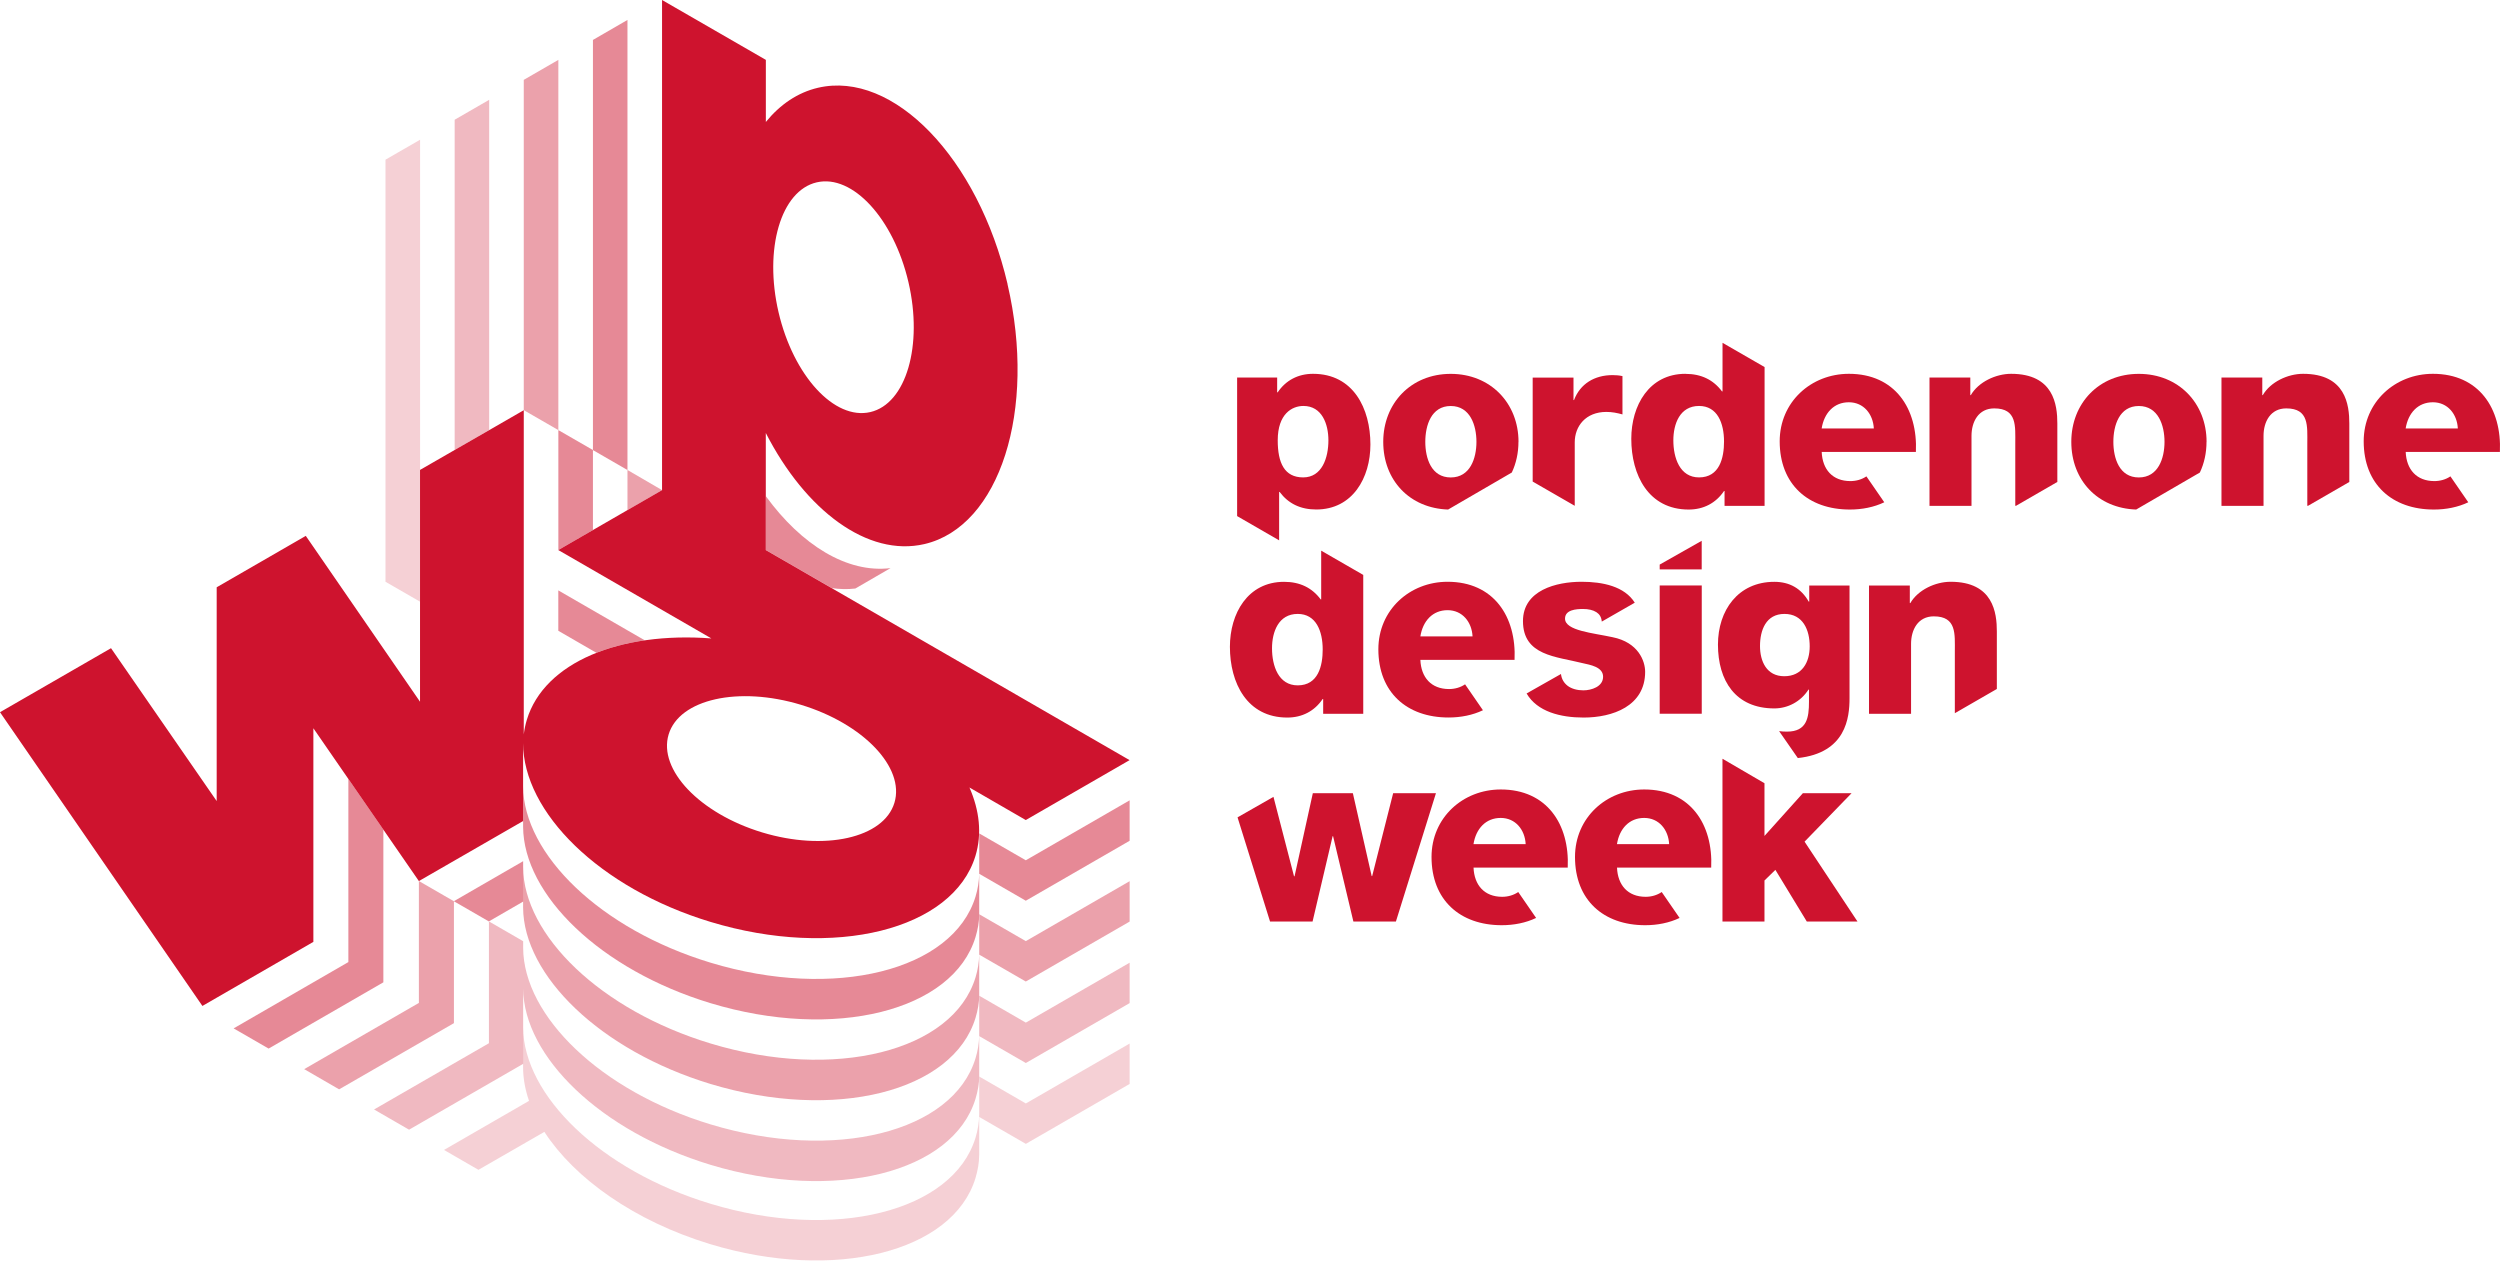 <?xml version="1.0" encoding="UTF-8"?> <svg xmlns="http://www.w3.org/2000/svg" xmlns:xlink="http://www.w3.org/1999/xlink" id="Livello_2" data-name="Livello 2" viewBox="0 0 481.46 243.75"><defs><style> .cls-1 { clip-path: url(#clippath-6); } .cls-2 { clip-path: url(#clippath-7); } .cls-3 { clip-path: url(#clippath-17); } .cls-4 { clip-path: url(#clippath-15); } .cls-5 { clip-path: url(#clippath-18); } .cls-6 { clip-path: url(#clippath-4); } .cls-7 { opacity: .4; } .cls-8 { clip-path: url(#clippath-9); } .cls-9 { clip-path: url(#clippath-10); } .cls-10 { clip-path: url(#clippath-11); } .cls-11 { fill: none; } .cls-12 { clip-path: url(#clippath-1); } .cls-13 { clip-path: url(#clippath-5); } .cls-14 { clip-path: url(#clippath-8); } .cls-15 { clip-path: url(#clippath-3); } .cls-16 { opacity: .3; } .cls-17 { clip-path: url(#clippath-12); } .cls-18 { clip-path: url(#clippath-14); } .cls-19 { clip-path: url(#clippath-16); } .cls-20 { clip-path: url(#clippath-2); } .cls-21 { opacity: .2; } .cls-22 { clip-path: url(#clippath-13); } .cls-23 { fill: #ce132e; } .cls-24 { clip-path: url(#clippath); } .cls-25 { opacity: .5; } </style><clipPath id="clippath"><rect class="cls-11" x="183.55" y="188.68" width="39.03" height="38.72"></rect></clipPath><clipPath id="clippath-1"><rect class="cls-11" x="183.55" y="173.11" width="39.03" height="38.72"></rect></clipPath><clipPath id="clippath-2"><rect class="cls-11" x="144" y="89.76" width="29.22" height="28.2"></rect></clipPath><clipPath id="clippath-3"><rect class="cls-11" x="99.87" y="10.53" width="8.66" height="73.3"></rect></clipPath><clipPath id="clippath-4"><rect class="cls-11" x="113.19" y="2.84" width="8.66" height="88.68"></rect></clipPath><clipPath id="clippath-5"><rect class="cls-11" x="86.56" y="18.22" width="8.66" height="69.44"></rect></clipPath><clipPath id="clippath-6"><rect class="cls-11" x="73.24" y="25.91" width="8.66" height="90.98"></rect></clipPath><clipPath id="clippath-7"><rect class="cls-11" x="106.53" y="81.83" width="8.66" height="25.1"></rect></clipPath><clipPath id="clippath-8"><rect class="cls-11" x="119.84" y="89.51" width="8.66" height="9.72"></rect></clipPath><clipPath id="clippath-9"><rect class="cls-11" x="43.99" y="149" width="30.84" height="53.94"></rect></clipPath><clipPath id="clippath-10"><rect class="cls-11" x="57.58" y="168.67" width="30.84" height="42.12"></rect></clipPath><clipPath id="clippath-11"><rect class="cls-11" x="86.4" y="164.85" width="15.35" height="13.6"></rect></clipPath><clipPath id="clippath-12"><rect class="cls-11" x="99.75" y="150.43" width="89.84" height="46.89"></rect></clipPath><clipPath id="clippath-13"><rect class="cls-11" x="102.49" y="112.37" width="23.35" height="18.12"></rect></clipPath><clipPath id="clippath-14"><rect class="cls-11" x="183.55" y="141.85" width="39.03" height="38.72"></rect></clipPath><clipPath id="clippath-15"><rect class="cls-11" x="183.55" y="157.41" width="39.03" height="38.72"></rect></clipPath><clipPath id="clippath-16"><rect class="cls-11" x="99.75" y="165.99" width="89.84" height="46.89"></rect></clipPath><clipPath id="clippath-17"><rect class="cls-11" x="71.04" y="176.46" width="118.54" height="52"></rect></clipPath><clipPath id="clippath-18"><rect class="cls-11" x="84.52" y="196.86" width="105.07" height="46.89"></rect></clipPath></defs><g id="Livello_1-2" data-name="Livello 1"><g class="cls-21"><g class="cls-24"><polygon class="cls-23" points="217.55 200.97 197.56 212.51 188.58 207.32 188.58 215.11 197.56 220.29 197.56 220.29 197.56 220.29 217.55 208.75 217.55 200.97"></polygon></g></g><g class="cls-16"><g class="cls-12"><polygon class="cls-23" points="217.55 185.4 197.56 196.94 188.58 191.76 188.58 199.54 197.56 204.72 197.56 204.72 197.56 204.72 217.55 193.18 217.55 185.4"></polygon></g></g><g class="cls-25"><g class="cls-20"><path class="cls-23" d="M164.74,113.33l6.76-3.92c-8.34,1.02-17.12-4.41-24.01-13.85v10.37l12.7,7.33c1.52.22,3.04.26,4.55.08"></path></g></g><g class="cls-7"><g class="cls-15"><polygon class="cls-23" points="107.53 82.83 107.53 11.53 100.87 15.38 100.87 78.99 107.53 82.83"></polygon></g></g><g class="cls-25"><g class="cls-6"><polygon class="cls-23" points="120.84 90.52 120.84 3.84 114.19 7.69 114.19 86.68 120.84 90.52"></polygon></g></g><g class="cls-16"><g class="cls-13"><polygon class="cls-23" points="94.21 82.82 94.21 19.22 87.56 23.06 87.56 86.66 94.21 82.82"></polygon></g></g><g class="cls-21"><g class="cls-1"><polygon class="cls-23" points="80.9 115.88 80.9 26.91 74.24 30.75 74.24 112.04 80.9 115.88"></polygon></g></g><g class="cls-25"><g class="cls-2"><polygon class="cls-23" points="114.19 102.08 114.19 86.67 107.53 82.83 107.53 105.92 114.19 102.08"></polygon></g></g><g class="cls-7"><g class="cls-14"><polygon class="cls-23" points="127.5 94.39 120.84 90.51 120.84 98.24 127.5 94.39"></polygon></g></g><g class="cls-25"><g class="cls-8"><polygon class="cls-23" points="73.83 189.18 73.83 159.76 67.09 150 67.09 185.28 67.73 185.65 67.09 185.28 44.99 198.05 51.73 201.94 73.83 189.18 73.83 189.18"></polygon></g></g><g class="cls-7"><g class="cls-9"><polygon class="cls-23" points="87.42 197.04 87.42 173.57 80.68 169.68 80.68 169.68 80.67 169.67 80.67 193.14 80.68 193.14 58.58 205.9 65.31 209.79 87.42 197.04"></polygon></g></g><g class="cls-25"><g class="cls-10"><polygon class="cls-23" points="100.75 165.85 87.4 173.56 94.14 177.45 100.75 173.63 100.75 165.85"></polygon></g></g><g class="cls-25"><g class="cls-17"><path class="cls-23" d="M188.58,168.29c-.04,1.48-.27,2.95-.71,4.38-4.33,14.26-27.19,19.96-51.05,12.72-21.16-6.41-35.99-20.84-36.08-33.96v7.79c.08,13.13,14.92,27.55,36.08,33.97,23.87,7.23,46.72,1.54,51.05-12.73.43-1.43.71-2.93.71-4.41v-7.76Z"></path></g></g><g class="cls-25"><g class="cls-22"><path class="cls-23" d="M107.52,121.48l7.34,4.24c2.81-1.11,5.95-1.91,9.32-2.4l-16.66-9.62v7.78Z"></path></g></g><g class="cls-25"><g class="cls-18"><polygon class="cls-23" points="217.55 161.92 217.55 154.13 197.56 165.67 197.56 165.68 188.58 160.5 188.58 168.28 197.56 173.47 197.56 173.46 217.55 161.92"></polygon></g></g><g class="cls-7"><g class="cls-4"><polygon class="cls-23" points="217.55 177.48 217.55 169.7 197.56 181.24 197.56 181.25 188.58 176.07 188.58 183.85 197.56 189.03 197.56 189.02 217.55 177.48"></polygon></g></g><path class="cls-23" d="M167.61,79.36c-6.91,1.61-14.81-6.99-17.67-19.21-2.85-12.22.44-23.42,7.34-25.03,6.91-1.61,14.82,6.99,17.67,19.21s-.44,23.43-7.34,25.03M154.24,135.73c12.01,3.64,20.07,12.09,18.01,18.88-2.06,6.79-13.46,9.33-25.47,5.7-12.01-3.64-20.07-12.09-18.01-18.88,2.06-6.79,13.46-9.34,25.47-5.7M194.04,54.71c-5.66-24.26-22-41.18-36.5-37.81-3.93.92-7.31,3.23-10.05,6.59v-11.96L127.5,0v94.39l-19.98,11.54,29.48,17.02c-17.57-1.34-32.17,4.57-35.54,15.67-.28.93-.47,1.86-.59,2.81v-62.43l-19.98,11.5v44.64l-22-31.94-17.16,9.9v41.17l-20.35-29.44L0,137.16l38.98,56.57,21.37-12.34v-41.14l20.32,29.43,20.07-11.56s0-14.91,0-15.01c0,13.3,14.67,27.94,36.08,34.43,23.86,7.23,46.71,1.54,51.04-12.72,1.28-4.23.78-8.73-1.16-13.16l10.85,6.27,19.99-11.54-70.06-40.45v-22.55c7.66,14.95,19.63,23.93,30.55,21.39,14.5-3.38,21.66-25.78,16-50.04"></path><g class="cls-7"><g class="cls-19"><path class="cls-23" d="M188.58,183.85c-.04,1.48-.27,2.95-.71,4.38-4.33,14.26-27.19,19.96-51.05,12.72-21.16-6.41-35.99-20.84-36.08-33.96v7.79c.08,13.13,14.92,27.55,36.08,33.97,23.87,7.23,46.72,1.54,51.05-12.73.43-1.43.71-2.93.71-4.41v-7.76Z"></path></g></g><g class="cls-16"><g class="cls-3"><path class="cls-23" d="M188.58,207.19v-7.76c-.04,1.48-.27,2.95-.71,4.38-4.33,14.26-27.19,19.96-51.05,12.72-21.14-6.41-35.97-20.82-36.07-33.94v-1.33l-6.59-3.81v23.47h-.02s-22.1,12.75-22.1,12.75l6.74,3.89,21.97-12.68v-14.5c.1,13.12,14.93,27.53,36.07,33.94,23.87,7.24,46.72,1.54,51.05-12.72.43-1.43.71-2.93.71-4.41"></path></g></g><g class="cls-21"><g class="cls-5"><path class="cls-23" d="M188.58,222.48v-7.76c-.04,1.48-.27,2.95-.71,4.38-4.33,14.26-27.19,19.96-51.05,12.72-21.16-6.41-35.99-20.84-36.08-33.97v7.79c.01,2.1.41,4.24,1.14,6.37l-16.37,9.45,6.63,3.83,12.7-7.31c5.82,8.98,17.39,17.21,31.97,21.63,23.87,7.23,46.72,1.54,51.05-12.73.43-1.43.71-2.93.71-4.41"></path></g></g><polygon class="cls-23" points="347.53 162.09 356.58 152.76 347.2 152.76 339.81 160.99 339.81 150.84 331.72 146.12 331.72 177.47 339.81 177.47 339.81 169.57 341.91 167.52 347.96 177.47 357.72 177.47 347.53 162.09"></polygon><polygon class="cls-23" points="276.54 152.76 268.3 152.76 264.26 168.71 264.16 168.71 260.54 152.76 252.83 152.76 249.31 168.76 249.21 168.76 245.25 153.46 238.33 157.41 244.59 177.47 252.78 177.47 256.64 161.04 256.73 161.04 260.64 177.47 268.83 177.47 276.54 152.76"></polygon><path class="cls-23" d="M293.82,162.57h-10.05c.48-3,2.38-5.05,5.24-5.05s4.67,2.29,4.81,5.05M301.92,167.09c.38-8.38-4.05-15.05-12.9-15.05-7.29,0-13.33,5.43-13.33,13,0,8.29,5.48,13.14,13.52,13.14,2.34,0,4.64-.45,6.62-1.4l-3.44-4.99c-.88.6-1.97.92-3.09.92-3.43,0-5.38-2.24-5.52-5.62h18.14Z"></path><path class="cls-23" d="M321.45,162.57h-10.05c.48-3,2.38-5.05,5.24-5.05s4.67,2.29,4.81,5.05M329.55,167.09c.38-8.38-4.05-15.05-12.9-15.05-7.29,0-13.33,5.43-13.33,13,0,8.29,5.48,13.14,13.52,13.14,2.34,0,4.64-.45,6.62-1.4l-3.44-4.99c-.88.6-1.97.92-3.09.92-3.43,0-5.38-2.24-5.52-5.62h18.14Z"></path><path class="cls-23" d="M327.73,112.75h-8.1v24.71h8.1v-24.71ZM319.63,108.73v.93h8.09v-5.51l-8.09,4.58ZM254.73,125.09c0,3.14-.86,6.9-4.81,6.9-3.71,0-4.95-3.76-4.95-7.14,0-3.14,1.24-6.62,4.95-6.62,3.52,0,4.81,3.29,4.81,6.86M254.83,137.47h7.71v-26.75l-8.1-4.67v9.38h-.1c-1.67-2.24-4-3.38-7.05-3.38-7,0-10.43,6.1-10.43,12.52,0,6.95,3.29,13.62,11.05,13.62,2.86,0,5.24-1.24,6.81-3.57h.1v2.86ZM308.48,119.71l6.35-3.64c-1.97-3.15-6.17-4.03-10.24-4.03-4.86,0-11.29,1.62-11.29,7.57,0,6.67,6.38,6.81,11.48,8.1,1.43.33,3.95.71,3.95,2.62s-2.24,2.62-3.81,2.62c-1.14,0-2.24-.29-3-.86-.7-.54-1.19-1.29-1.3-2.29l-6.62,3.75c2.04,3.52,6.55,4.64,10.97,4.64,5.57,0,11.86-2.19,11.86-8.81,0-2.05-1.29-5.67-6.29-6.67-3.71-.81-9.14-1.24-9.14-3.57,0-1.71,2.14-1.86,3.48-1.86,1,0,1.9.19,2.57.62.59.38.96.95,1.03,1.81"></path><path class="cls-23" d="M348.52,124.47c0,3.1-1.48,5.76-4.9,5.76s-4.67-2.9-4.67-5.81c0-3.05,1.14-6.19,4.71-6.19s4.86,3.1,4.86,6.24M356.19,134.47v-21.71h-7.76v3.1h-.1c-1.43-2.52-3.67-3.81-6.62-3.81-7,0-10.86,5.52-10.86,12.09,0,6.95,3.38,12.29,10.86,12.29,2.62,0,5.1-1.33,6.57-3.62h.1v2.33c0,3.05-.38,5.76-4.24,5.76-.55,0-1.05-.03-1.5-.1v.02s3.59,5.17,3.59,5.17c9.28-.99,9.96-7.78,9.96-11.53M384.56,132.68v-11.07c0-3.57-.67-9.57-8.9-9.57-2.95,0-6.29,1.57-7.76,4.1h-.1v-3.38h-7.86v24.71h8.1v-13.48c0-2.71,1.33-5.29,4.38-5.29,4.43,0,4.05,3.43,4.05,6.81v11.84l8.1-4.67Z"></path><path class="cls-23" d="M283.59,122.56h-10.05c.48-3,2.38-5.05,5.24-5.05s4.67,2.29,4.81,5.05M291.68,127.09c.38-8.38-4.05-15.05-12.9-15.05-7.29,0-13.33,5.43-13.33,13,0,8.29,5.48,13.14,13.52,13.14,2.34,0,4.64-.45,6.62-1.4l-3.44-4.99c-.88.6-1.97.91-3.09.91-3.43,0-5.38-2.24-5.52-5.62h18.14Z"></path><path class="cls-23" d="M396.21,92.83v-11.27c0-3.57-.67-9.57-8.9-9.57-2.95,0-6.29,1.57-7.76,4.1h-.1v-3.38h-7.86v24.71h8.09v-13.48c0-2.71,1.33-5.29,4.38-5.29,4.43,0,4.05,3.43,4.05,6.81v11.95h.14l7.95-4.59Z"></path><path class="cls-23" d="M452.44,92.83v-11.27c0-3.57-.67-9.57-8.9-9.57-2.95,0-6.29,1.57-7.76,4.1h-.1v-3.38h-7.86v24.71h8.1v-13.48c0-2.71,1.33-5.29,4.38-5.29,4.43,0,4.05,3.43,4.05,6.81v11.95h.14l7.95-4.59Z"></path><path class="cls-23" d="M255.83,84.8c0,3.38-1.24,7.14-4.86,7.14s-4.9-2.81-4.9-7.14c0-5.1,2.76-6.62,4.95-6.62,3.57,0,4.81,3.48,4.81,6.62M263.92,85.61c0-6.95-3.29-13.62-11.05-13.62-2.86,0-5.24,1.24-6.81,3.57h-.1v-2.86h-7.71v26.69l8.09,4.67v-9.32h.1c1.67,2.24,4,3.38,7.05,3.38,7,0,10.43-6.1,10.43-12.52M309.36,79.33c1.1,0,2.05.19,3.1.48v-7.38c-.62-.14-1.29-.19-1.9-.19-3.48,0-6.24,1.67-7.43,4.81h-.1v-4.33h-7.86v20.02l8.1,4.67v-12.22c0-3.1,2.1-5.86,6.09-5.86M327.21,78.18c3.52,0,4.81,3.29,4.81,6.86,0,3.14-.86,6.9-4.81,6.9-3.71,0-4.95-3.76-4.95-7.14,0-3.14,1.24-6.62,4.95-6.62M324.59,71.99c-7,0-10.43,6.1-10.43,12.52,0,6.95,3.29,13.62,11.05,13.62,2.86,0,5.24-1.24,6.81-3.57h.1v2.86h7.71v-26.73l-8.1-4.67v9.36h-.1c-1.67-2.24-4-3.38-7.05-3.38"></path><path class="cls-23" d="M284.34,85.09c0,3.14-1.19,6.86-4.95,6.86s-4.9-3.71-4.9-6.86,1.14-6.9,4.9-6.9,4.95,3.76,4.95,6.9M292.44,85.09c0-7.43-5.38-13.09-13.05-13.09s-13,5.67-13,13.09,5.1,12.79,12.49,13.04l12.27-7.13c.83-1.76,1.28-3.76,1.28-5.91"></path><path class="cls-23" d="M416.85,85.09c0,3.14-1.19,6.86-4.95,6.86s-4.9-3.71-4.9-6.86,1.14-6.9,4.9-6.9,4.95,3.76,4.95,6.9M424.95,85.09c0-7.43-5.38-13.09-13.05-13.09s-13,5.67-13,13.09,5.1,12.79,12.49,13.04l12.27-7.13c.83-1.76,1.28-3.76,1.28-5.91"></path><path class="cls-23" d="M360.87,82.52h-10.05c.48-3,2.38-5.05,5.24-5.05s4.67,2.29,4.81,5.05M368.97,87.04c.38-8.38-4.05-15.05-12.9-15.05-7.29,0-13.33,5.43-13.33,13,0,8.29,5.48,13.14,13.52,13.14,2.34,0,4.64-.45,6.62-1.4l-3.44-4.99c-.88.6-1.97.91-3.09.91-3.43,0-5.38-2.24-5.52-5.62h18.14Z"></path><path class="cls-23" d="M473.34,82.52h-10.05c.48-3,2.38-5.05,5.24-5.05s4.67,2.29,4.81,5.05M481.44,87.04c.38-8.38-4.05-15.05-12.9-15.05-7.28,0-13.33,5.43-13.33,13,0,8.29,5.48,13.14,13.52,13.14,2.34,0,4.64-.45,6.62-1.4l-3.44-4.99c-.88.6-1.97.91-3.09.91-3.43,0-5.38-2.24-5.52-5.62h18.14Z"></path></g></svg> 